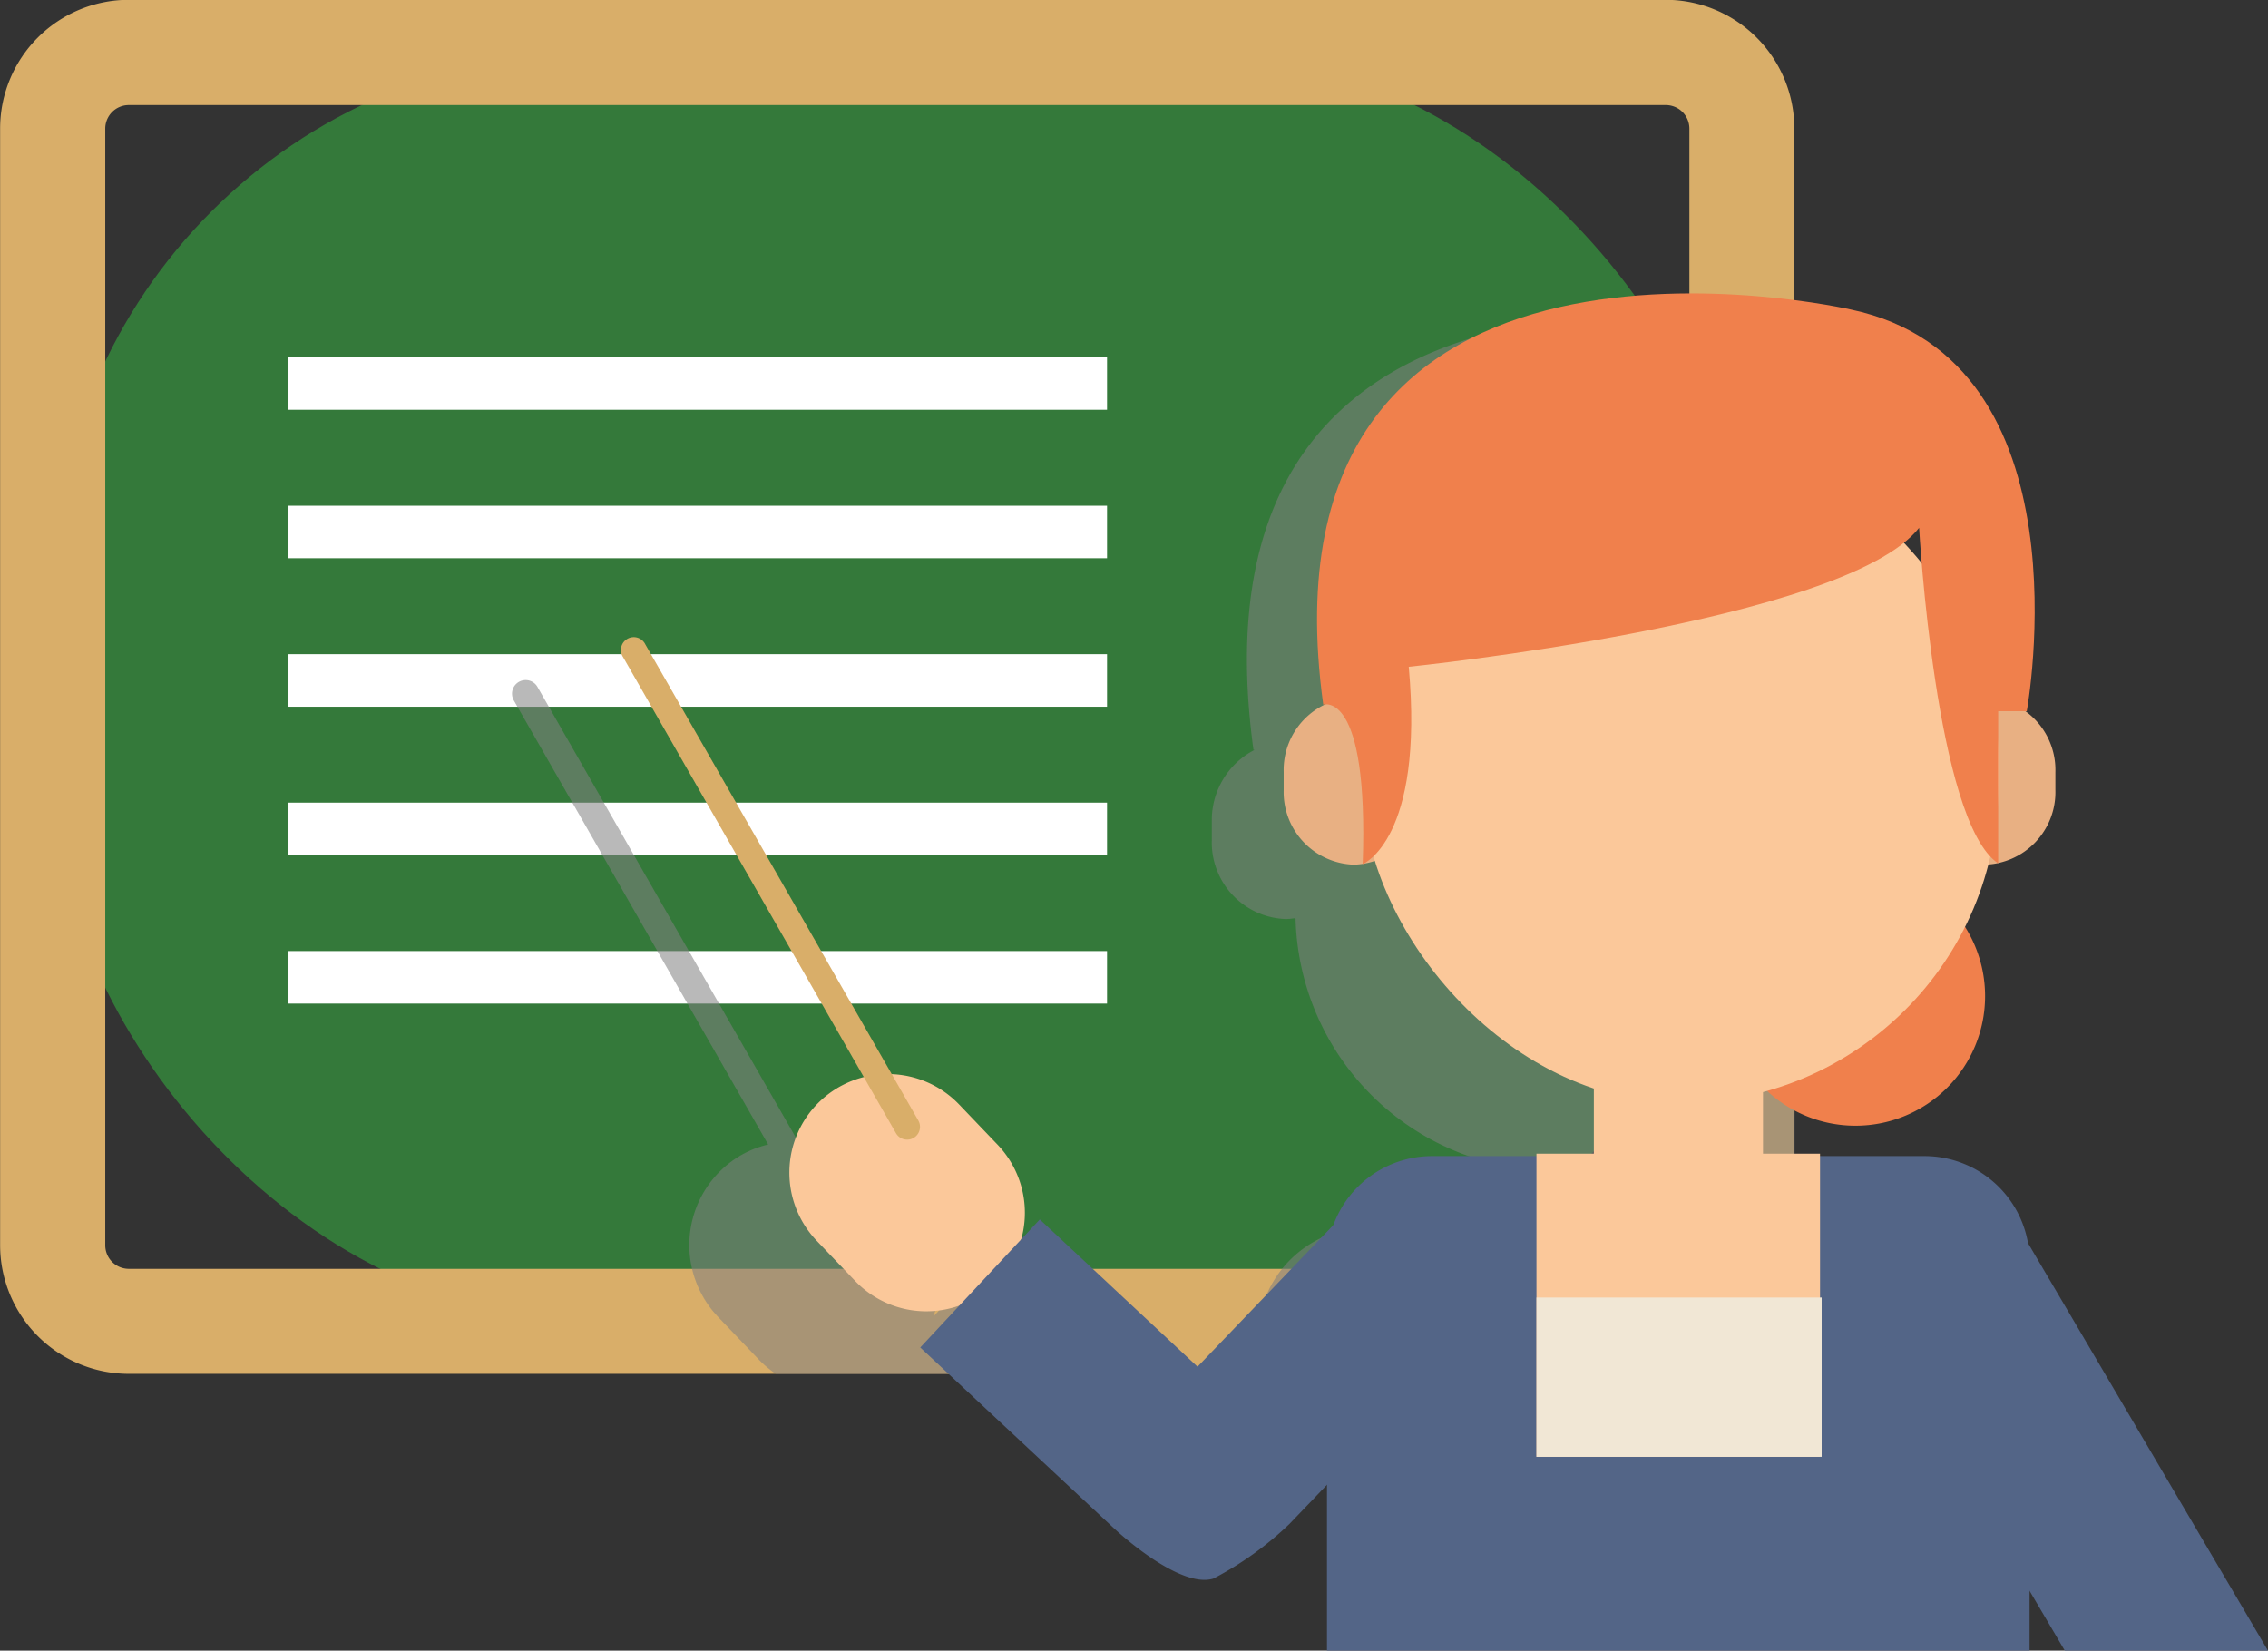 <svg xmlns="http://www.w3.org/2000/svg" width="37.774" height="27.493" viewBox="0 0 37.774 27.493">
  <rect x="0" y="0" width="37.774" height="27.493" fill="#333333" stroke="none"/>
  <g id="Group_3815" data-name="Group 3815" transform="translate(-23.315 -22.743)">
    <rect id="Rectangle_3099" data-name="Rectangle 3099" width="28.137" height="21.133" rx="9.036" transform="translate(24.19 23.618)" fill="#34793a"/>
    <path id="Path_4900" data-name="Path 4900" d="M51.06,45.626h-25.6a2.145,2.145,0,0,1-2.143-2.143v-18.6a2.145,2.145,0,0,1,2.143-2.143h25.6A2.145,2.145,0,0,1,53.2,24.886v18.6A2.145,2.145,0,0,1,51.06,45.626Zm-25.6-21.133a.393.393,0,0,0-.392.392v18.6a.393.393,0,0,0,.392.392h25.6a.392.392,0,0,0,.392-.392v-18.6a.393.393,0,0,0-.392-.392Z" transform="translate(0)" fill="#d9ae69"/>
    <g id="Group_3814" data-name="Group 3814" transform="translate(28.12 28.694)">
      <rect id="Rectangle_3100" data-name="Rectangle 3100" width="13.633" height="0.874" transform="translate(0)" fill="#fff"/>
      <rect id="Rectangle_3101" data-name="Rectangle 3101" width="13.633" height="0.874" transform="translate(0 2.473)" fill="#fff"/>
      <rect id="Rectangle_3102" data-name="Rectangle 3102" width="13.633" height="0.875" transform="translate(0 4.945)" fill="#fff"/>
      <rect id="Rectangle_3103" data-name="Rectangle 3103" width="13.633" height="0.875" transform="translate(0 7.418)" fill="#fff"/>
      <rect id="Rectangle_3104" data-name="Rectangle 3104" width="13.633" height="0.875" transform="translate(0 9.89)" fill="#fff"/>
    </g>
    <path id="Path_4901" data-name="Path 4901" d="M91.433,113.7l1.418,1.325H88.471a1.728,1.728,0,0,1-.289-.242l-.674-.706a1.734,1.734,0,0,1,.053-2.451,1.681,1.681,0,0,1,.779-.423L84.1,103.8a.227.227,0,0,1,.394-.225l4.339,7.569a1.729,1.729,0,0,1,1.185.531l.674.706a1.724,1.724,0,0,1,.406,1.681Z" transform="translate(-52.231 -69.397)" fill="#80807f" opacity="0.55" style="mix-blend-mode: multiply;isolation: isolate"/>
    <path id="Path_4902" data-name="Path 4902" d="M173.788,74.474v.9h1v.041h.269v.3a2.146,2.146,0,0,1-2.145,2.142h-7.863l1.182-1.234a1.852,1.852,0,0,1,1.733-1.205H169.8v-.041h1.01v-.908a4.309,4.309,0,0,1-4.064-4.193.011.011,0,0,0-.006,0v-.006a1.232,1.232,0,0,1-.152.015,1.276,1.276,0,0,1-1.237-1.313v-.321a1.315,1.315,0,0,1,.712-1.184l-.018,0c-1.167-8.485,7.365-7.312,9.013-7.011V74.856a2.238,2.238,0,0,1-.972-.4C173.986,74.468,173.887,74.471,173.788,74.474Z" transform="translate(-121.853 -32.234)" fill="#80807f" opacity="0.55" style="mix-blend-mode: multiply;isolation: isolate"/>
    <path id="Path_4903" data-name="Path 4903" d="M192.6,168.257v-6.486a1.751,1.751,0,0,0-1.751-1.751h-8.2a1.751,1.751,0,0,0-1.751,1.751v6.486Z" transform="translate(-135.482 -118.021)" fill="#536587"/>
    <path id="Path_4904" data-name="Path 4904" d="M178.078,107.082a1.209,1.209,0,0,1-1.171,1.243h0a1.209,1.209,0,0,1-1.171-1.243v-.3a1.209,1.209,0,0,1,1.171-1.243h0a1.209,1.209,0,0,1,1.171,1.243Z" transform="translate(-131.041 -71.18)" fill="#e8b083"/>
    <path id="Path_4905" data-name="Path 4905" d="M253.007,107.082a1.209,1.209,0,0,1-1.171,1.243h0a1.209,1.209,0,0,1-1.172-1.243v-.3a1.209,1.209,0,0,1,1.172-1.243h0a1.209,1.209,0,0,1,1.171,1.243Z" transform="translate(-195.459 -71.18)" fill="#e8b083"/>
    <path id="Path_4906" data-name="Path 4906" d="M232.551,127.792a2.159,2.159,0,1,1-2.159-2.159A2.159,2.159,0,0,1,232.551,127.792Z" transform="translate(-176.174 -88.458)" fill="#f0804c"/>
    <rect id="Rectangle_3105" data-name="Rectangle 3105" width="10.59" height="11.063" rx="5.295" transform="translate(46.009 30.05)" fill="#fbc89a"/>
    <path id="Path_4907" data-name="Path 4907" d="M191.517,64.552s1.08-5.847-2.932-6.691c0,0-10.008-2.3-8.785,6.583,0,0,.76-.271.657,2.655,0,0,1.026-.405.767-3.287,0,0,7.264-.742,8.5-2.314,0,0,.276,4.9,1.317,5.588l0-2.534Z" transform="translate(-134.446 -29.963)" fill="#f0804c"/>
    <path id="Path_4908" data-name="Path 4908" d="M209.527,144.191v-2.536H206.71v2.536h-.956v5.05h4.723v-5.05Z" transform="translate(-156.849 -102.232)" fill="#fbc89a"/>
    <rect id="Rectangle_3106" data-name="Rectangle 3106" width="4.749" height="2.653" transform="translate(48.906 44.355)" fill="#f1e7d5"/>
    <path id="Path_4909" data-name="Path 4909" d="M120.51,151.458a1.641,1.641,0,0,1-.05,2.321h0a1.641,1.641,0,0,1-2.321-.05l-.639-.668a1.642,1.642,0,0,1,.05-2.321h0a1.642,1.642,0,0,1,2.321.05Z" transform="translate(-80.582 -109.651)" fill="#fbc89a"/>
    <path id="Path_4910" data-name="Path 4910" d="M190.584,164" transform="translate(-143.806 -121.443)" fill="none" stroke="#1d1d1b" stroke-width="3.375"/>
    <path id="Path_4911" data-name="Path 4911" d="M137.466,169.122c-.577.18-1.653-.834-1.653-.834l-3.23-3.015,1.991-2.133,2.627,2.453,3.041-3.171,2.106,2.02-3.617,3.771A5.526,5.526,0,0,1,137.466,169.122Z" transform="translate(-93.941 -120.086)" fill="#536587"/>
    <path id="Path_4912" data-name="Path 4912" d="M101.855,106.852a.213.213,0,0,1-.185-.107l-4.545-7.929a.214.214,0,1,1,.37-.213l4.546,7.929a.213.213,0,0,1-.185.32Z" transform="translate(-63.432 -65.127)" fill="#d9ae69"/>
    <path id="Path_4913" data-name="Path 4913" d="M249.2,171.179l-4.569-7.76-2.514,1.481,3.7,6.28Z" transform="translate(-188.112 -120.943)" fill="#536587"/>
  </g>
</svg>
